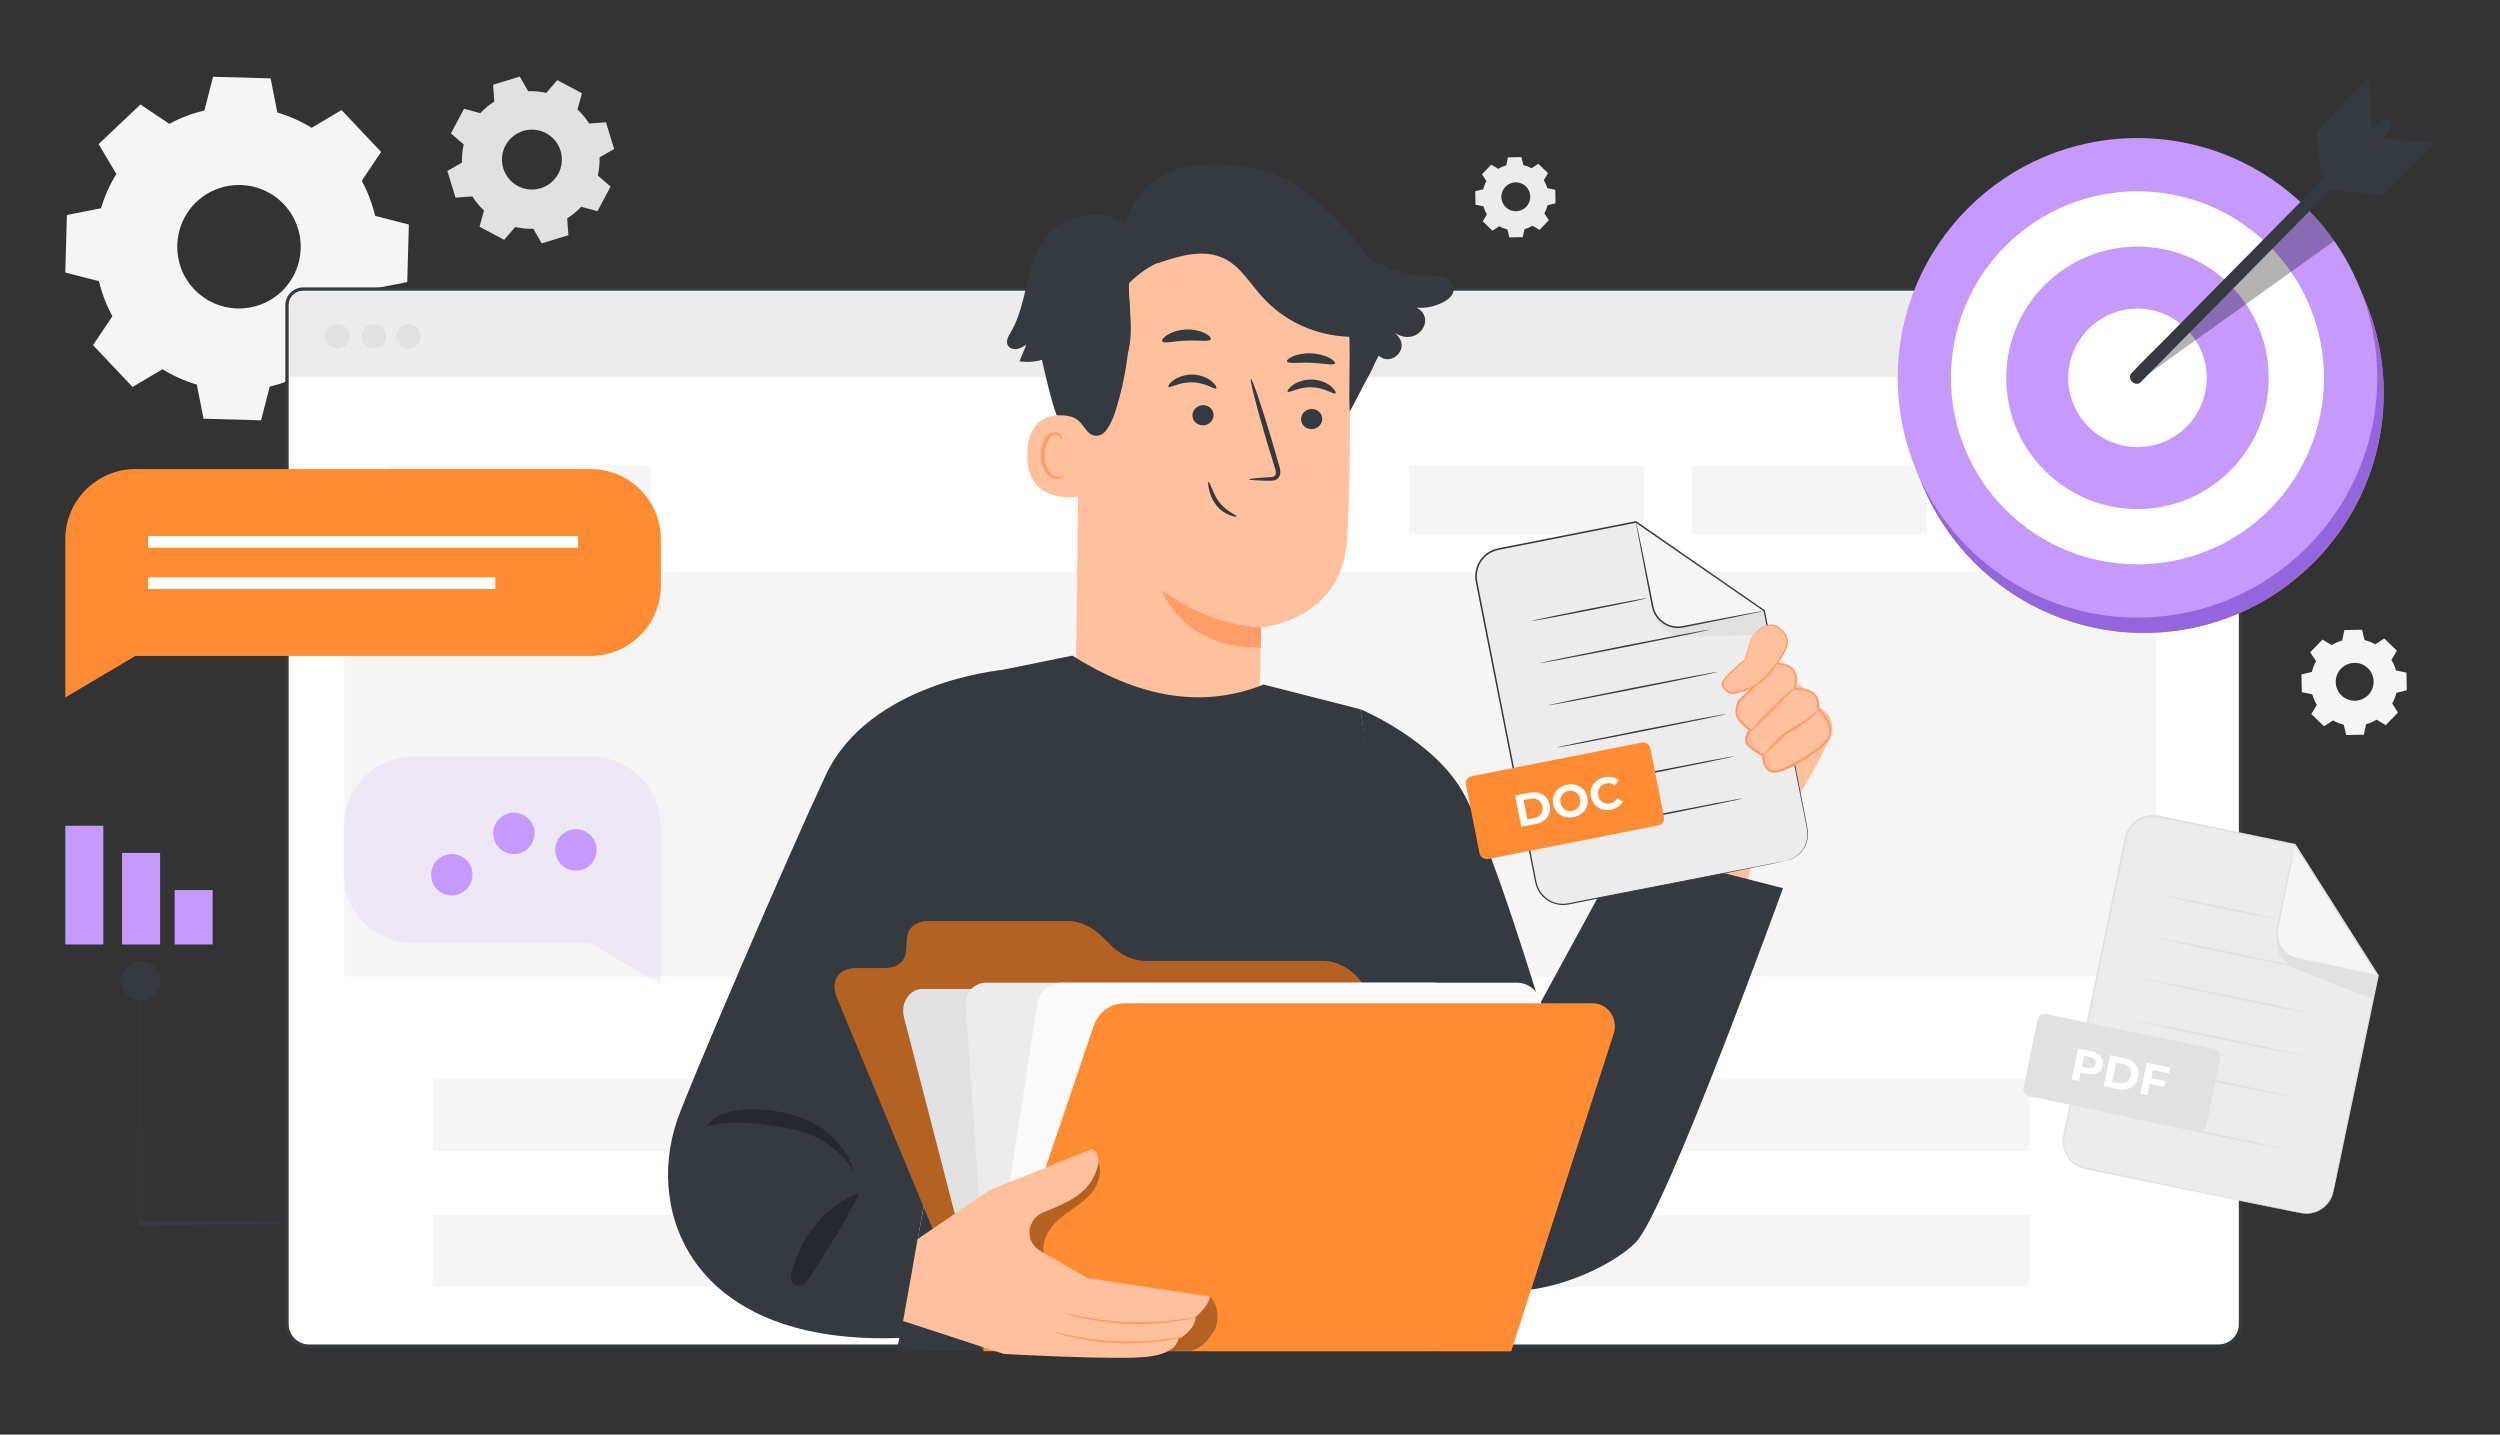 <svg xmlns="http://www.w3.org/2000/svg" id="Illustration" viewBox="0 0 1500 860.76"><rect x="0" y="0" width="1500" height="860.76" fill="#333333" stroke="none"/><defs><style>      .st0 {        fill: #ff9c6a;      }      .st1 {        fill: #fafafa;      }      .st2 {        fill: #343a40;      }      .st3 {        opacity: .3;      }      .st4 {        stroke: #343a40;        stroke-miterlimit: 10;        stroke-width: 2px;      }      .st4, .st5 {        fill: #fff;      }      .st6 {        opacity: .15;      }      .st6, .st7 {        fill: #c699ff;      }      .st8 {        fill: #ffc19d;      }      .st9 {        fill: #ececec;      }      .st10 {        fill: #9466dd;      }      .st11 {        fill: #f5f5f5;      }      .st12 {        fill: #ff8c33;      }      .st13 {        fill: #e1e1e1;      }    </style></defs><path class="st11" d="M101.61,74.32c6.7-3.65,13.78-6.32,21.04-8.03l5.18-20.23,34.53.96,4.05,20.48c7.15,2.11,14.07,5.17,20.56,9.19l17.96-10.64,23.74,25.1-11.62,17.34c3.65,6.7,6.32,13.79,8.03,21.04l20.23,5.18-.96,34.53-20.49,4.05c-2.11,7.15-5.17,14.07-9.19,20.56l10.64,17.96-25.1,23.74-17.34-11.62c-6.7,3.65-13.79,6.32-21.04,8.03l-5.18,20.23-34.53-.96-4.05-20.49c-7.15-2.11-14.07-5.17-20.56-9.19l-17.96,10.64-23.74-25.1,11.62-17.34c-3.65-6.7-6.32-13.79-8.03-21.04l-20.23-5.18.96-34.53,20.49-4.05c2.11-7.15,5.17-14.07,9.19-20.56l-10.64-17.96,25.1-23.74,17.34,11.62h0ZM117.92,121.12c-14.87,14.07-15.52,37.52-1.45,52.39,14.07,14.87,37.52,15.52,52.39,1.45,14.87-14.07,15.52-37.52,1.45-52.39-14.07-14.87-37.52-15.52-52.39-1.45Z"></path><g><path class="st4" d="M181.89,173.45h1152.72c5.35,0,9.7,4.35,9.7,9.7v611.32c0,7.28-5.91,13.19-13.19,13.19H185.39c-7.28,0-13.19-5.91-13.19-13.19V183.15c0-5.35,4.35-9.7,9.7-9.7Z"></path><path class="st9" d="M181.35,174.83h1152.46c4.77,0,8.64,3.87,8.64,8.64v42.68H174.05v-44.02c0-4.03,3.27-7.29,7.29-7.29Z"></path><g><path class="st13" d="M209.85,201.78c0,4.04-3.27,7.31-7.31,7.31s-7.31-3.27-7.31-7.31,3.27-7.31,7.31-7.31,7.31,3.27,7.31,7.31Z"></path><path class="st13" d="M231.64,201.78c0,4.04-3.27,7.31-7.31,7.31s-7.31-3.27-7.31-7.31,3.27-7.31,7.31-7.31,7.31,3.27,7.31,7.31Z"></path><path class="st13" d="M252.36,201.78c0,4.04-3.27,7.31-7.31,7.31s-7.31-3.27-7.31-7.31,3.27-7.31,7.31-7.31,7.31,3.27,7.31,7.31Z"></path></g></g><g><rect class="st11" x="206.57" y="343.23" width="1086.86" height="242.62"></rect><rect class="st11" x="233.25" y="279.34" width="156.85" height="41.06"></rect><rect class="st11" x="1181.75" y="279.34" width="85.88" height="41.06"></rect><rect class="st11" x="1015.4" y="279.34" width="140.54" height="41.06"></rect><rect class="st11" x="845.64" y="279.34" width="140.54" height="41.06"></rect><rect class="st11" x="259.67" y="729.02" width="957.91" height="43"></rect><rect class="st11" x="259.67" y="647.67" width="957.91" height="43"></rect></g><path class="st9" d="M898.94,101.29c1.53-.92,3.15-1.62,4.83-2.1l1-4.78,8.08-.14,1.16,4.75c1.69.42,3.34,1.06,4.9,1.93l4.08-2.68,5.82,5.61-2.53,4.18c.92,1.53,1.62,3.16,2.1,4.83l4.78,1,.14,8.08-4.75,1.16c-.42,1.69-1.06,3.34-1.93,4.9l2.68,4.09-5.61,5.82-4.18-2.53c-1.53.92-3.16,1.62-4.83,2.1l-1,4.78-8.08.14-1.16-4.75c-1.69-.42-3.34-1.06-4.9-1.93l-4.08,2.68-5.82-5.61,2.53-4.18c-.92-1.53-1.62-3.16-2.1-4.83l-4.78-1-.14-8.08,4.75-1.16c.42-1.69,1.06-3.34,1.93-4.9l-2.68-4.08,5.61-5.82,4.18,2.53h0ZM903.25,112.05c-3.33,3.45-3.23,8.94.22,12.26,3.45,3.33,8.93,3.23,12.26-.22,3.33-3.45,3.23-8.94-.22-12.26-3.45-3.33-8.93-3.23-12.26.22Z"></path><g><path class="st2" d="M83.91,588.4s.07.99.1,2.88c.02,2.11.05,4.87.09,8.3.04,7.49.09,17.91.16,30.79.05,26.39.11,62.76.18,103.9l-.53-1.18c3.47-.07,7.12-.15,10.82-.22,21.01-.39,40.02-.46,53.79-.22,6.88.13,12.45.33,16.3.63,1.93.16,3.42.33,4.43.51,1.02.24,1.54.41,1.53.49,0,0-8.5-.17-22.27.06-13.86.24-32.82.56-53.78.92-3.71.07-7.35.13-10.82.2h-.54s0-1.18,0-1.18c.07-41.14.13-77.51.18-103.9.07-12.88.12-23.31.16-30.79.04-3.43.07-6.19.09-8.3.03-1.89.06-2.88.1-2.88Z"></path><path class="st2" d="M84.56,576.62c6.51,0,11.79,5.28,11.79,11.79s-5.28,11.79-11.79,11.79-11.79-5.28-11.79-11.79,5.28-11.79,11.79-11.79Z"></path></g><g><g><g><g><path class="st8" d="M647.86,216.38l-2.31,185.99c-.39,31.63,5.49,78.17,55.53,76.51h0c43.3-4.71,54.79-45.71,55.13-75.22.16-14,.32-25.68.43-27.11,0,0,47.4-3.87,51.4-50.69,1.93-22.63,2.12-69.55,1.8-112.01-.34-45.6-35.7-83.26-81.18-86.58l-4.52-.33c-48.97-.71-76.92,40.47-76.28,89.44Z"></path><path class="st0" d="M756.64,376.55s-29.67-.42-59.7-22.49c0,0,12.38,35.32,59.45,34.51l.24-12.02Z"></path></g><g><g><path class="st2" d="M729.8,233.04c-.93.95-6.34-3.41-14.18-3.62-7.83-.33-13.7,3.64-14.53,2.63-.41-.45.56-2.18,3.12-3.98,2.52-1.79,6.78-3.48,11.66-3.31,4.89.17,8.94,2.14,11.25,4.09,2.36,1.97,3.13,3.75,2.67,4.18Z"></path><path class="st2" d="M728.15,249.27c-.13,3.35-3.07,6.01-6.57,5.94-3.49-.07-6.23-2.83-6.11-6.18.13-3.35,3.07-6.01,6.56-5.95,3.5.07,6.24,2.84,6.11,6.19Z"></path><path class="st2" d="M749.45,287.61c0-.41,4.53-.86,11.85-1.26,1.85-.06,3.62-.29,4.02-1.53.53-1.3-.09-3.34-.83-5.54-1.4-4.58-2.87-9.37-4.42-14.4-6.1-20.49-10.37-37.28-9.54-37.52.83-.24,6.44,16.18,12.54,36.66,1.46,5.05,2.86,9.86,4.18,14.47.54,2.14,1.57,4.6.43,7.29-.59,1.34-2.02,2.24-3.22,2.47-1.21.27-2.24.22-3.16.21-7.33-.14-11.86-.44-11.86-.85Z"></path></g><path class="st2" d="M726.46,203.55c-.76,1.74-7.04.43-14.56.82-7.53.23-13.7,2.04-14.57.37-.38-.8.79-2.4,3.34-3.95,2.53-1.55,6.5-2.91,11.01-3.1,4.51-.18,8.55.85,11.18,2.19,2.65,1.34,3.93,2.84,3.6,3.67Z"></path><path class="st2" d="M800.96,218.08c-.82,1.42-6.94-.16-14.36-.39-7.42-.36-13.57.72-14.36-.76-.34-.71.88-1.98,3.47-3.11,2.56-1.13,6.52-1.99,10.97-1.81,4.45.18,8.38,1.36,10.91,2.69,2.55,1.33,3.74,2.7,3.37,3.38Z"></path></g><path class="st8" d="M649.16,251.36c-.77-.4-31.5-11.87-32.82,20.24-1.32,32.11,31.2,26.81,31.29,25.89s1.53-46.13,1.53-46.13Z"></path><path class="st0" d="M638.32,284.92c-.14-.11-.58.37-1.54.76-.94.38-2.54.61-4.19-.09-3.34-1.38-5.98-6.89-5.9-12.68.04-2.93.77-5.68,1.89-7.95,1.08-2.31,2.66-3.89,4.38-4.12,1.72-.32,2.88.75,3.24,1.67.39.92.16,1.55.33,1.61.09.08.71-.51.51-1.85-.11-.64-.45-1.42-1.18-2.06-.75-.66-1.87-1.02-3.06-.94-2.48.07-4.81,2.26-6.05,4.74-1.38,2.49-2.26,5.59-2.31,8.87-.06,6.48,3.01,12.67,7.59,14.2,2.24.68,4.15.08,5.15-.64,1.03-.75,1.23-1.46,1.12-1.53Z"></path><path class="st2" d="M741.87,309.84c.35-.81-5.94-2.7-10.36-8.6-2.21-2.91-3.49-6.07-4.44-8.39-.94-2.33-1.65-3.79-1.99-3.69-.33.1-.25,1.68.27,4.22.54,2.51,1.63,6.09,4.13,9.39,2.47,3.33,5.77,5.32,8.2,6.28,2.45.99,4.11,1.06,4.2.78Z"></path><path class="st2" d="M872.02,171.83c-.51-1.88-1.88-3.44-3.56-4.43-3.67-2.16-7.89-1.88-11.97-1.94-12.43-.2-24.76-3.99-35.21-10.7-4.9-7.06-10.41-13.69-16.39-19.86-14.19-14.63-25.87-24.59-37.95-29.46-15.62-6.29-41.76-8.84-58.05-4.57-16.29,4.27-30.92,17.49-33.19,34.18-9.14-7.72-22.85-7.66-33.98-3.19l-.28-.12c-12.39,4.42-19.43,17.51-23.09,30.15-3.66,12.64-5.22,26.15-11.91,37.48-1.4,2.37-3.06,5.21-1.84,7.67.95,1.91,3.37,2.69,5.47,2.38,2.1-.31,3.97-1.47,5.77-2.61-1.38,3.31-2.76,6.62-4.15,9.93,4.48.78,9.13.42,13.48-.9,2.63,11.82,5.77,25.32,8.81,33.32,5.18-.01,9.92.36,13.12,3.23,4.34,3.9,6.28,11.24,13.49,8.46,3.67-1.42,7.02-9.12,8.25-12.86,8.15-24.82,10.86-51.4,7.91-77.35,5.13-5.47,11.33-9.94,18.14-13.09l-.55.5c13.09-4.55,27.89-9.02,40.3-2.87,9.63,4.77,15.29,14.76,22.49,22.73,13.65,15.11,32.05,23.33,52.4,24.2.69,13.18-.42,31.82.28,45l11.09-21.12v.11c.92-1.55,1.67-3.1,2.39-4.67l.25-.47v-.06c1.15-2.51,2.25-5.02,3.71-7.5.04.04.08.08.13.11,7.14,6.3,17.67-3.33,12.03-11.02-1.12-1.52-2.45-2.88-3.98-4,3.26,3.07,8.13,4.53,12.41,3.22,4.28-1.32,7.6-5.65,7.23-10.11-.25-3.05-2.43-5.77-5.18-6.97,5.77.44,11.67-.81,16.7-3.68,3.3-1.88,6.53-4.98,5.41-9.12Z"></path><path class="st2" d="M690.45,140.43c.09.12-1.96,1.24-4.7,4.3-2.71,3.04-5.75,8.34-7.19,15.55-.74,3.58-1.2,7.59-1.2,11.9-.02,4.31.33,8.93.66,13.8.32,4.87.66,10.01.35,15.36-.16,2.67-.48,5.39-1.06,8.1-.59,2.67-1.29,5.56-3.3,7.86-1.6,1.87-4.29,2.7-6.61,2.22-2.34-.41-4.42-1.66-5.95-3.36-3.01-3.52-3.77-7.98-4.51-11.91l.98.12c-1.61,3.53-3.25,7.02-5.7,9.81-2.4,2.8-5.73,4.66-9.11,4.96-1.68.15-3.38-.12-4.83-.85-1.48-.72-2.55-1.94-3.28-3.23-.7-1.32-1.07-2.76-.99-4.15.08-1.39.62-2.71,1.5-3.64l.5.44c-3.61,4.11-7.42,6.32-10.06,7.55-1.33.61-2.4.98-3.12,1.21-.73.22-1.11.31-1.12.28,0-.03.35-.18,1.06-.45.7-.29,1.73-.7,3.02-1.36,2.56-1.31,6.25-3.58,9.71-7.66l.5.44c-1.58,1.67-1.67,4.6-.31,6.96.68,1.16,1.67,2.25,2.97,2.86,1.29.63,2.84.87,4.38.71,3.11-.31,6.21-2.05,8.46-4.72,2.3-2.66,3.9-6.06,5.49-9.6l.67-1.5.31,1.62c.75,3.93,1.55,8.21,4.3,11.38,1.36,1.52,3.27,2.65,5.32,3,2.05.4,4.22-.28,5.62-1.88,1.76-1.99,2.48-4.73,3.05-7.35.57-2.65.89-5.31,1.05-7.94.32-5.26,0-10.37-.29-15.23-.3-4.87-.62-9.51-.56-13.87.04-4.37.55-8.43,1.35-12.06,1.56-7.3,4.77-12.67,7.63-15.67,2.88-3.02,5.01-4.01,5.01-4.01Z"></path><path class="st2" d="M835.35,186s-.12.12-.38.32c-.32.23-.7.51-1.17.85-.51.38-1.16.83-1.98,1.27-.81.46-1.73,1.03-2.85,1.5-4.35,2.07-11.33,4.12-20.05,3.61-8.64-.49-19.01-3.55-28.27-10.44-9.36-6.73-17.57-16.64-24.28-27.99-3.41-5.67-6.18-11.49-9.24-16.86-3.04-5.37-6.4-10.34-10.47-14.26-4.02-3.94-8.69-6.85-13.5-8.19-2.4-.71-4.81-.87-7.12-.82-2.31.12-4.5.59-6.52,1.25-4.04,1.35-7.29,3.58-9.77,5.88-2.48,2.32-4.14,4.76-5.29,6.86-2.13,4.31-2.25,7.07-2.42,7.02-.02,0,0-.17.04-.49.06-.39.13-.86.22-1.43.23-1.25.77-3.07,1.78-5.29,1.1-2.16,2.75-4.7,5.24-7.11,2.49-2.39,5.79-4.72,9.94-6.17,2.07-.71,4.33-1.21,6.72-1.36,2.38-.08,4.92.07,7.4.79,5,1.35,9.82,4.33,13.96,8.34,4.18,3.99,7.62,9.05,10.7,14.45,3.1,5.41,5.88,11.21,9.25,16.83,6.66,11.26,14.76,21.07,23.94,27.73,9.09,6.83,19.21,9.9,27.72,10.48,8.58.6,15.47-1.3,19.82-3.22,4.39-1.95,6.47-3.69,6.56-3.56Z"></path><path class="st2" d="M839.61,165.42c.04.07-.56.48-1.68,1.17-1.11.71-2.81,1.59-4.97,2.53-2.16.95-4.84,1.84-7.88,2.59-3.05.69-6.46,1.2-10.07,1.34-3.61.1-7.05-.2-10.14-.69-3.08-.55-5.81-1.26-8.02-2.08-2.22-.79-3.97-1.56-5.12-2.2-1.16-.62-1.79-.99-1.75-1.06.09-.19,2.68,1.15,7.12,2.53,2.21.71,4.91,1.33,7.94,1.82,3.04.43,6.41.68,9.94.59,3.54-.13,6.88-.6,9.88-1.22,2.99-.68,5.64-1.47,7.81-2.32,4.34-1.66,6.84-3.16,6.94-2.98Z"></path><path class="st2" d="M801.31,236c-.93.95-6.34-3.41-14.18-3.62-7.83-.33-13.7,3.64-14.53,2.63-.41-.45.56-2.18,3.12-3.98,2.52-1.79,6.78-3.48,11.66-3.31,4.89.17,8.94,2.14,11.25,4.09,2.36,1.97,3.13,3.75,2.67,4.18Z"></path><path class="st2" d="M793.32,251.55c-.13,3.35-3.07,6.01-6.57,5.94-3.49-.07-6.23-2.83-6.11-6.18.13-3.35,3.07-6.01,6.56-5.95,3.5.07,6.24,2.84,6.11,6.19Z"></path></g><path class="st8" d="M1085.91,422.78c0-13.61-13-13.61-13-13.61-4.95-6.51-10.52-4.14-10.52-4.14l-21.05,14.2c-3.1,5.32-23.53,25.44-23.53,25.44-5.57-4.14-5.57-12.42-12.25-22.48-6.68-10.06-21.8-8.87-21.8-8.87,0,0,11.76,26.62,13,43.18,1.24,16.56-9.04,62.76-9.04,62.76l59.51,16.73s3.76-25.35,10.42-27.39c8.03-2.46,12.49-14.3,12.49-14.3,8.68-17.58,26.29-43.12,28.77-56.13,2.48-13.01-13-15.38-13-15.38Z"></path><g><g><path class="st2" d="M643.37,393.37c37.9,23.82,76.11,32.78,114.79,17.35l58.16,14.86,57.22,382.28-335.48,2.91,16.53-88.79,41.59-319.01,47.2-9.6Z"></path><path class="st2" d="M816.32,425.57s45.23,18.78,62.5,51.68c17.26,32.9,45.01,125.26,45.01,125.26l51.11-93.86,94.86,24.25s-70.61,194.76-88.33,212.49c-19.41,19.41-72.29,38.98-98.19,23.88-25.9-15.11-31.16-72.44-31.16-72.44l-35.79-271.25Z"></path><path class="st2" d="M819.43,585.47c-.26,0-.47-16.98-.47-37.92s.21-37.92.47-37.92.47,16.98.47,37.92-.21,37.92-.47,37.92Z"></path><path class="st2" d="M837.14,447.42c.13.06-.79,2.42-2.21,6.26-1.42,3.84-3.31,9.17-5.16,15.13-1.84,5.97-3.29,11.43-4.29,15.4-1,3.97-1.58,6.44-1.72,6.41-.06-.01,0-.65.18-1.78.17-1.14.47-2.77.89-4.78.83-4.02,2.18-9.54,4.04-15.53,1.86-5.99,3.86-11.31,5.44-15.1.79-1.89,1.47-3.41,1.97-4.45.5-1.04.8-1.6.86-1.57Z"></path></g><g><path class="st2" d="M590.03,546.12l10.5-144.04s-78.97,7.33-105.1,63.04c-22.02,46.95-82.81,188.2-89.31,207.52-19.09,56.7,10.73,134.65,133.69,130.14l14.02-77.08,36.21-179.57Z"></path><path class="st2" d="M501.61,741.76s.19-.49.64-1.38c.5-.96,1.17-2.25,2.01-3.88,1.82-3.43,4.38-8.25,7.53-14.17.8-1.5,1.64-3.06,2.52-4.69.9-1.61,1.92-3.37,3.61-4.64,1.69-1.27,3.9-1.79,6.07-1.75,2.19.03,4.37.5,6.55,1.06,4.36,1.15,8.83,2.77,13.21,5,2.19,1.12,4.35,2.41,6.34,4.04l.73.64c.29.26.52.66.62.98.24.67.34,1.33.4,1.98.13,1.31.12,2.61.09,3.91-.19,5.21-.84,10.23-1.49,15.06-.67,4.84-1.41,9.48-2.14,13.91-1.49,8.84-2.97,16.77-4.25,23.43-1.29,6.58-2.34,11.94-3.09,15.75-.35,1.79-.63,3.22-.84,4.28-.19.98-.28,1.49-.32,1.49-.03,0,0-.53.13-1.52.13-.99.36-2.45.67-4.31.68-3.82,1.62-9.2,2.79-15.8,1.19-6.67,2.61-14.61,4.04-23.45.72-4.42,1.44-9.06,2.09-13.89.63-4.82,1.27-9.84,1.46-14.97.03-1.28.04-2.56-.08-3.79-.05-.62-.16-1.22-.34-1.75-.1-.28-.2-.44-.38-.61l-.7-.61c-1.9-1.56-4.02-2.84-6.16-3.94-4.3-2.2-8.72-3.82-13.01-4.98-2.15-.57-4.27-1.03-6.34-1.07-2.06-.05-4.06.42-5.6,1.55-1.54,1.13-2.54,2.78-3.44,4.36-.89,1.62-1.75,3.17-2.57,4.65-3.26,5.86-5.91,10.63-7.8,14.03-.9,1.59-1.63,2.85-2.16,3.79-.5.86-.78,1.31-.81,1.29Z"></path><path class="st2" d="M444.51,673.33s.32-.04.93-.03c.71.03,1.59.06,2.65.1,2.3.11,5.63.31,9.73.69,4.1.38,8.99.96,14.34,2.09,5.34,1.11,11.16,2.84,16.87,5.59,5.68,2.77,10.74,6.14,14.84,9.79,4.05,3.69,7.18,7.63,9.01,11.38,1.84,3.73,2.6,7.08,2.73,9.39.17,1.15.03,2.06.05,2.66-.02.61-.04.92-.08.92-.1,0-.07-1.28-.34-3.55-.23-2.27-1.08-5.52-2.96-9.13-1.86-3.63-4.98-7.44-8.99-11.04-4.06-3.55-9.06-6.85-14.67-9.59-5.62-2.7-11.35-4.44-16.64-5.59-5.29-1.16-10.15-1.81-14.23-2.27-4.08-.46-7.4-.76-9.69-.99-1.06-.11-1.93-.2-2.64-.28-.6-.07-.92-.13-.91-.16Z"></path><path class="st2" d="M529,666.06c.12.05-.61,2.22-1.96,5.67-1.35,3.45-3.37,8.15-5.68,13.3-2.26,5.02-4.3,9.55-5.93,13.17-1.51,3.37-2.45,5.46-2.58,5.41-.12-.05.61-2.22,1.96-5.67,1.35-3.45,3.37-8.15,5.68-13.3,2.26-5.01,4.3-9.55,5.93-13.17,1.51-3.37,2.45-5.46,2.58-5.41Z"></path><path class="st2" d="M572.7,552.69c-.26,0-.47-9.13-.47-20.39s.21-20.39.47-20.39.47,9.13.47,20.39-.21,20.39-.47,20.39Z"></path><g class="st3"><path d="M515.58,715.92c-20.77,7.25-34.82,26.1-40.49,47.35-.59,2.23-.99,4.86.5,6.62,1.54,1.81,4.49,1.76,6.52.53,2.03-1.23,3.37-3.31,4.62-5.33,10.01-16.02,19.78-30.85,28.84-49.18h0Z"></path></g><g class="st3"><path d="M489.81,674.82c-10.86-6.04-23.35-8.63-35.76-9.38-4.86-.29-9.69.27-14.45,1.27-6.48,1.36-13.94,4.64-15.36,9.3,14.91-4.67,36.86-1.59,52.12,1.74,15.4,3.37,27.91,12.09,36.49,25.86-3.68-11.61-12.39-22.86-23.04-28.79Z"></path></g><path class="st2" d="M561.09,491.35c-.06.01-.32-.8-.72-2.27-.39-1.48-1.02-3.6-1.88-6.19-1.7-5.18-4.56-12.2-8.78-19.38-4.23-7.18-8.98-13.08-12.68-17.09-1.85-2.01-3.4-3.59-4.5-4.65-1.09-1.07-1.68-1.69-1.64-1.74s.71.47,1.88,1.47c1.19.98,2.81,2.5,4.74,4.46,3.86,3.92,8.73,9.82,13.01,17.07,4.26,7.26,7.05,14.39,8.6,19.66.78,2.64,1.32,4.8,1.6,6.31.3,1.51.43,2.35.37,2.36Z"></path></g></g><g><path class="st12" d="M590.09,810.71l-87.99-212.29c-4.02-9.69,1.02-17.54,11.25-17.54h17.7c7.22,0,12.15-3.98,12.61-10.19l.59-7.81c.47-6.21,5.4-10.19,12.63-10.19h84.12c6.56,0,13.96,3.28,19.48,8.62l6.83,6.62c5.51,5.34,12.91,8.62,19.46,8.62h107.14c10.23,0,21.69,7.85,25.59,17.54l87.23,216.63h-316.64Z"></path><g class="st3"><path d="M590.09,810.71l-87.99-212.29c-4.02-9.69,1.02-17.54,11.25-17.54h17.7c7.22,0,12.15-3.98,12.61-10.19l.59-7.81c.47-6.21,5.4-10.19,12.63-10.19h84.12c6.56,0,13.96,3.28,19.48,8.62l6.83,6.62c5.51,5.34,12.91,8.62,19.46,8.62h107.14c10.23,0,21.69,7.85,25.59,17.54l87.23,216.63h-316.64Z"></path></g><path class="st13" d="M575.55,738.62l-33.19-128.31c-2.18-8.45,3.35-16.92,11.05-16.92h260.12c5.14,0,9.66,3.9,11.08,9.56l48.31,193.12c2.12,8.48-1.27,13.57-8.98,13.47l-261.72.08c-5.07-.06-9.51-3.91-10.93-9.48l-15.74-61.52Z"></path><g><path class="st9" d="M593.52,804.91l-14.14-202.06c-.5-7.17,5.18-13.26,12.36-13.26h269.52v215.31h-267.74Z"></path><path class="st1" d="M590.51,809.53l32.06-208.31c1.48-6.79,7.59-11.63,14.65-11.63h272.65c10.77,0,18.02,10.82,13.76,20.53l-58.87,190.63-274.26,8.78Z"></path></g><path class="st12" d="M590.09,810.62l66.12-195.09c2.76-8.13,10.12-13.56,18.39-13.56h281.07c9.06,0,15.44,9.27,12.55,18.22l-61.5,190.52-316.64-.09Z"></path></g><g class="st3"><path d="M725.99,777.96s-10.61.48-15.51.82c-23.3,1.59-46.97-2.61-68.29-12.11-6.61-2.95-13.61-7.11-15.61-14.07-2.24-7.79,2.81-15.9,8.96-21.19,6.15-5.28,13.64-9.04,18.98-15.14,5.34-6.1,7.87-15.97,2.61-22.14l-1.45,1.07c-3.8,9.63-14.39,14.28-23.16,19.79-16.28,10.24-28.7,26.47-34.32,44.86-3.09,10.1-3.91,21.88,2.21,30.49,4.34,6.1,11.46,9.57,18.48,12.18,21.26,7.89,43.99,8.18,66.67,8.21,7.17,0,29.16-.29,29.16-.29,6.91-1.88,9.2-5.48,13.36-11.31,3.82-5.36,2.99-16.95-2.08-21.15Z"></path></g><g><path class="st8" d="M725.99,777.96l-73.31-11.02-28.46-16.38c-3.75-2.16-6.32-6.02-6.54-10.34,0-.08,0-.16-.01-.24-.22-5.4,3.08-10.31,8.05-12.41,9.03-3.8,23.33-8.87,29.43-19.55,8.77-15.36,0-18.55,0-18.55l-61.22,24.47-43.34,29.49-8.72,49.18,60.47,19.75s67.38,3.8,85.97,1.71c18.59-2.09,18.59-10.74,18.59-10.74,3.45-1.08,10.43-7.21,10.43-12.92,9.02-8.46,8.65-12.46,8.65-12.46"></path><path class="st0" d="M632.22,799.12c.02-.08,1.1.13,3.02.58,1.92.47,4.7,1.08,8.15,1.77,6.9,1.39,16.54,2.82,27.27,3.25,10.73.41,20.46-.27,27.44-1.12,3.5-.42,6.32-.81,8.27-1.13,1.95-.3,3.04-.42,3.06-.34.02.08-1.04.37-2.97.82-1.92.46-4.74.99-8.24,1.53-7,1.07-16.79,1.9-27.61,1.49-10.81-.43-20.51-2.02-27.41-3.64-3.45-.8-6.21-1.55-8.1-2.16-1.89-.6-2.92-.96-2.89-1.05Z"></path><path class="st0" d="M638.92,787.79c.02-.08,1.12.13,3.07.58,1.94.47,4.78,1.09,8.28,1.76,7.01,1.37,16.81,2.72,27.71,3.06,10.9.32,20.77-.41,27.86-1.28,3.55-.43,6.42-.84,8.39-1.16,1.98-.31,3.08-.43,3.1-.35.02.08-1.05.37-3.01.83-1.95.47-4.81,1.01-8.36,1.55-7.1,1.1-17.04,1.98-28.02,1.65-10.98-.35-20.84-1.85-27.85-3.45-3.51-.79-6.32-1.54-8.23-2.16-1.92-.6-2.96-.97-2.94-1.05Z"></path></g></g><g><g><g><g><path class="st9" d="M1071.28,516.64l-130.25,25.73c-9,1.78-17.74-4.08-19.52-13.08l-35.61-180.29c-1.78-9,4.08-17.74,13.08-19.52l82.61-16.32,76.96,53.28,25.81,130.68c1.78,9-4.08,17.74-13.08,19.52Z"></path><path class="st11" d="M981.59,313.17l10.02,50.74c1.65,8.37,9.78,13.82,18.15,12.17l48.79-9.63-76.96-53.28Z"></path><path class="st13" d="M993.15,368.23s1.79,12.43,16.6,13.71c.56.05,1.12.06,1.68.04,6.59-.12,50-.94,49.81-1.91-.21-1.04-2.69-13.63-2.69-13.63l-48.79,9.64s-12.26,1.99-16.61-7.85Z"></path></g><path class="st2" d="M1071.28,516.64s.24-.08.7-.21c.47-.11,1.17-.31,2.05-.67,1.75-.69,4.35-2.05,6.72-4.9,2.29-2.8,4.35-7.32,3.58-12.67-.95-5.28-2.25-11.36-3.59-18.17-5.43-27.28-13.2-66.33-22.59-113.5l.16.25c-23.29-16.1-49.27-34.06-76.99-53.23l.35.07c-15.31,3.03-31.26,6.18-47.66,9.43-8.2,1.62-16.52,3.27-24.93,4.93-2.1.42-4.21.83-6.33,1.25-2.11.45-4.27.73-6.22,1.47-3.95,1.46-7.27,4.57-9.02,8.44-1.22,2.69-1.7,5.72-1.31,8.63.46,2.92,1.14,5.92,1.69,8.86,1.17,5.9,2.32,11.77,3.47,17.59,2.3,11.64,4.56,23.11,6.78,34.38,4.44,22.54,8.73,44.29,12.81,65,2.04,10.36,4.03,20.46,5.96,30.27.97,4.91,1.92,9.74,2.85,14.5.47,2.38.93,4.74,1.39,7.08.5,2.34.77,4.71,1.66,6.81,1.73,4.26,5.33,7.57,9.49,9.06,2.08.76,4.29,1.07,6.46.94,2.15-.15,4.32-.71,6.45-1.1,8.55-1.68,16.76-3.29,24.59-4.83,31.32-6.12,56.68-11.08,74.22-14.51,8.75-1.69,15.55-3,20.19-3.9,2.29-.43,4.05-.76,5.25-.99,1.19-.22,1.8-.31,1.8-.31,0,0-.6.15-1.78.4-1.2.25-2.95.61-5.24,1.08-4.63.94-11.42,2.31-20.15,4.07-17.53,3.5-42.86,8.55-74.16,14.8-7.83,1.56-16.03,3.19-24.58,4.89-2.15.39-4.26.95-6.55,1.13-2.27.14-4.58-.18-6.76-.97-4.36-1.55-8.14-5.01-9.96-9.48-.94-2.25-1.21-4.64-1.72-6.96-.46-2.34-.93-4.7-1.4-7.08-.94-4.76-1.9-9.59-2.87-14.5-1.94-9.81-3.95-19.91-6-30.26-4.1-20.71-8.4-42.45-12.86-64.99-2.23-11.27-4.5-22.74-6.8-34.38-1.15-5.82-2.31-11.68-3.47-17.58-.56-2.97-1.22-5.87-1.7-8.92-.41-3.08.09-6.3,1.38-9.14,1.84-4.1,5.36-7.39,9.55-8.94,2.11-.79,4.28-1.06,6.37-1.51,2.11-.42,4.22-.83,6.33-1.25,8.41-1.66,16.73-3.3,24.93-4.92,16.41-3.24,32.35-6.38,47.67-9.4l.19-.04.16.11c27.7,19.2,53.66,37.19,76.93,53.32l.13.09.03.16c9.25,47.2,16.91,86.27,22.26,113.57,1.31,6.83,2.56,12.88,3.49,18.21.74,5.47-1.39,10.05-3.74,12.87-2.44,2.86-5.09,4.2-6.86,4.86-.9.34-1.6.52-2.08.61-.47.11-.72.15-.72.15Z"></path><path class="st2" d="M1058.55,366.44s-.42.15-1.23.34c-.91.2-2.1.47-3.58.8-3.22.67-7.7,1.61-13.19,2.76-5.61,1.14-12.24,2.48-19.58,3.97-3.7.73-7.57,1.5-11.59,2.29-4.15.74-8.76-.32-12.3-3.06-1.78-1.36-3.24-3.07-4.29-4.99-1.08-1.89-1.6-4.07-1.94-6.05-.78-4.01-1.54-7.89-2.26-11.58-1.42-7.36-2.69-14-3.77-19.62-1.02-5.51-1.86-10.01-2.46-13.24-.26-1.49-.46-2.69-.62-3.61-.13-.83-.19-1.26-.15-1.27.03,0,.15.42.34,1.23.2.91.47,2.1.8,3.58.67,3.22,1.61,7.7,2.76,13.19,1.14,5.61,2.48,12.24,3.97,19.58.74,3.69,1.51,7.56,2.31,11.57.36,2.04.83,3.97,1.85,5.78.99,1.8,2.37,3.41,4.04,4.69,3.34,2.58,7.66,3.58,11.57,2.9,4.01-.77,7.88-1.52,11.57-2.23,7.36-1.41,14-2.69,19.62-3.77,5.51-1.02,10.01-1.86,13.25-2.46,1.49-.26,2.69-.46,3.61-.62.83-.13,1.27-.19,1.27-.15Z"></path></g><path class="st2" d="M988.07,358.93c.05.26-15.29,3.5-34.27,7.25-18.98,3.75-34.4,6.58-34.45,6.32-.05-.26,15.29-3.5,34.27-7.25,18.97-3.75,34.4-6.58,34.45-6.32Z"></path><path class="st2" d="M1025.67,377.8c.05.26-22.59,4.94-50.57,10.47-27.99,5.53-50.71,9.8-50.76,9.54-.05-.26,22.59-4.94,50.57-10.47,27.98-5.53,50.7-9.8,50.75-9.54Z"></path><path class="st2" d="M1030.67,403.11c.05.26-22.59,4.94-50.57,10.47-27.99,5.53-50.71,9.8-50.76,9.54-.05-.26,22.59-4.94,50.57-10.47,27.98-5.53,50.7-9.8,50.75-9.54Z"></path><path class="st2" d="M934.34,448.44c-.05-.26,22.59-4.94,50.57-10.47,27.99-5.53,50.71-9.8,50.76-9.54.05.26-22.59,4.94-50.57,10.47-27.98,5.53-50.7,9.8-50.75,9.54Z"></path><path class="st2" d="M1040.67,453.73c.05.26-22.59,4.94-50.57,10.47-27.99,5.53-50.71,9.8-50.76,9.54-.05-.26,22.59-4.94,50.57-10.47,27.98-5.53,50.7-9.8,50.75-9.54Z"></path><path class="st2" d="M1045.67,479.05c.05.26-22.59,4.94-50.57,10.47-27.99,5.53-50.71,9.8-50.76,9.54-.05-.26,22.59-4.94,50.57-10.47,27.98-5.53,50.7-9.8,50.75-9.54Z"></path><rect class="st12" x="882.6" y="455.09" width="112.77" height="50.67" rx="4.22" ry="4.22" transform="translate(-75.3 191.05) rotate(-11.17)"></rect><g><path class="st5" d="M909.07,477.32l8.53-1.68c6.15-1.21,11.09,1.66,12.21,7.34,1.12,5.69-2.36,10.22-8.5,11.44l-8.53,1.68-3.71-18.78ZM920.39,490.89c3.73-.74,5.73-3.45,5.02-7.04-.71-3.59-3.59-5.34-7.32-4.6l-3.97.78,2.3,11.65,3.97-.78Z"></path><path class="st5" d="M931.9,482.57c-1.1-5.58,2.43-10.57,8.36-11.74,5.9-1.17,11.09,2.08,12.2,7.68,1.11,5.61-2.45,10.58-8.36,11.74-5.93,1.17-11.09-2.1-12.2-7.68ZM948.06,479.38c-.7-3.57-3.71-5.51-7.06-4.85-3.35.66-5.4,3.6-4.69,7.17.71,3.57,3.71,5.51,7.06,4.85,3.36-.66,5.4-3.6,4.69-7.17Z"></path><path class="st5" d="M954.55,478.09c-1.12-5.66,2.43-10.57,8.28-11.73,3.25-.64,6.19,0,8.39,1.8l-2.28,3.13c-1.55-1.2-3.28-1.64-5.16-1.27-3.51.69-5.52,3.66-4.82,7.2.7,3.54,3.68,5.52,7.2,4.82,1.88-.37,3.31-1.43,4.28-3.16l3.3,2.02c-1.34,2.52-3.82,4.24-7.09,4.88-5.82,1.15-10.97-2.04-12.09-7.7Z"></path></g></g><g><path class="st8" d="M1050.79,382.48s9.62-12.18,17.03-5.37c7.41,6.81,5.27,10.31-1.77,21.08,0,0,15.73-.83,10.68,15.33,0,0,15.67-1.73,14.16,11.48,0,0,11.83,11.58,5.68,19.04-6.15,7.46-28.47,20.94-34.11,18.62-5.64-2.32-5.68-10.3-5.68-10.3,0,0-6.71-3.02-8.56-6.55-1.85-3.53,1.33-8.48,1.33-8.48,0,0-5.65-5.78-7.05-7.39s.77-9.1.77-9.1l9.03-8.76s-12.43,5.4-15.02,3.34c-2.59-2.06-5.51-3.84-2.74-7.6,2.77-3.76,12.63-12.16,12.63-12.16l3.62-13.18Z"></path><path class="st0" d="M1058.04,453.28c-.14-.16,1.53-1.92,4.07-4.95,2.55-2.95,6.17-7.33,11.48-10.51,5.19-3.18,9.96-5.73,12.9-8.29,3-2.48,4.18-4.66,4.4-4.53.15.04-.74,2.51-3.69,5.31-2.88,2.87-7.72,5.66-12.81,8.77-5.11,3.06-8.71,7.15-11.5,9.96-2.76,2.85-4.72,4.38-4.85,4.23Z"></path><path class="st0" d="M1049.33,439.65c-.29-.29,5.48-6.53,12.9-13.93,3.72-3.64,6.91-7.18,9.66-9.35,2.7-2.22,4.76-3.03,4.84-2.86.11.2-1.69,1.3-4.14,3.65-2.49,2.3-5.54,5.93-9.3,9.61-7.41,7.4-13.66,13.16-13.95,12.87Z"></path><path class="st0" d="M1052.29,412.07c-.3-.37,3.27-3.21,7.23-6.98,4.03-3.75,5.99-7.75,6.37-7.6.43.09-1.1,4.74-5.32,8.67-4.12,3.92-8.07,6.18-8.28,5.91Z"></path><path class="st0" d="M1050.79,382.43s-.03.32-.16.9c-.16.67-.37,1.52-.62,2.57-.61,2.36-1.45,5.63-2.53,9.79l-.02.09-.08.07c-1.82,1.6-3.85,3.43-6.06,5.51-2.14,2.1-4.72,4.35-6.71,7.17-.44.71-.76,1.51-.68,2.28.08.77.56,1.49,1.21,2.12.64.64,1.43,1.21,2.21,1.83.65.56,1.51.55,2.51.5,3.92-.46,8.05-2.07,12.19-3.78l2.91-1.2-2.24,2.19c-2.84,2.78-5.86,5.73-8.99,8.79l.14-.19c-1.14,2.79-1.86,6.32-.46,9.14,1.56,2.8,4.34,5.16,7.12,7.25l.61.46-.49.58c-1.96,2.32-3.36,5.99-.79,8.25,2.29,2.37,5.42,4.2,8.52,5.83l-1.06.59.02-.18s0-.08,0-.05h0c.19.23-.42-.51.43.65,2.03-.96.59-.39,1.03-.55h0s0,.01,0,.01l-.02.34v.73c.03.49.07.99.14,1.48.14.98.4,1.95.78,2.85.39.9.91,1.72,1.6,2.39.68.65,1.53,1.25,2.33,1.34,1.84.21,3.97-.46,5.94-1.17,2-.74,3.97-1.66,5.9-2.65,3.67-1.9,7.18-4.05,10.5-6.35,3.3-2.32,6.52-4.75,9.19-7.54,1.37-1.38,2.26-2.91,2.39-4.73.16-1.78-.28-3.6-.97-5.29-1.41-3.4-3.73-6.42-6.18-8.99l-.22-.23.02-.35c.09-1.78.17-3.6-.53-5.16-.61-1.57-1.74-2.87-3.17-3.74-2.88-1.73-6.5-2.06-9.7-1.86l-.9.06.22-.89c.24-.98.52-1.95.72-2.92.06-.97.34-1.95.23-2.89.06-1.91-.56-3.72-1.62-5.11-2.22-2.81-6.11-3.67-9.36-3.66h-1.05s.56-.85.56-.85c1.88-2.85,3.7-5.56,5.06-8.26.66-1.36,1.16-2.73,1.29-4.09.13-1.36-.2-2.67-.81-3.81-1.29-2.22-3.14-4.15-4.94-5.37-1.92-1.17-4.12-1.13-5.88-.6-3.59,1.13-5.83,3.29-7.31,4.58-.74.68-1.27,1.23-1.64,1.6-.36.37-.54.56-.57.54-.03-.01.13-.25.45-.65.33-.4.82-1,1.53-1.72.71-.73,1.63-1.59,2.82-2.49,1.18-.9,2.66-1.85,4.54-2.45,1.84-.61,4.28-.72,6.44.54.49.36.99.73,1.5,1.1.45.43.9.86,1.36,1.3.86.95,1.8,1.93,2.47,3.2.69,1.24,1.1,2.76.97,4.3-.12,1.54-.66,3.03-1.33,4.45-1.38,2.82-3.19,5.55-5.04,8.43l-.49-.85c1.84-.05,3.66.2,5.48.78,1.8.59,3.61,1.61,4.89,3.24,1.27,1.61,1.97,3.74,1.92,5.83.12,1.06-.16,2.08-.22,3.14-.21,1.03-.49,2.05-.74,3.08l-.69-.83c3.48-.23,7.2.04,10.54,1.98,1.64.98,3.02,2.54,3.74,4.39.82,1.86.74,3.88.64,5.83l-.21-.58c2.61,2.72,4.98,5.76,6.54,9.44.75,1.83,1.27,3.86,1.09,5.98-.08,1.07-.43,2.09-.87,3.07-.57.92-1.17,1.82-1.89,2.52-2.81,2.95-6.06,5.39-9.42,7.76-3.38,2.34-6.93,4.52-10.67,6.46-1.98,1.02-3.99,1.96-6.07,2.73-2.1.72-4.21,1.49-6.68,1.24-2.61-.55-4.14-2.57-5.07-4.62-.44-1.05-.72-2.13-.88-3.22-.08-.54-.13-1.09-.15-1.64v-.83s.02-.43.02-.43v-.09s.01-.02.01-.02c.44-.16-1,.4,1.03-.56.85,1.15.25.42.43.64v.21s-.03.21-.03.21l-.1,1.1-.96-.51c-3.24-1.72-6.36-3.51-8.93-6.17-.61-.69-1.21-1.48-1.53-2.45-.32-.96-.3-1.98-.12-2.9.4-1.87,1.3-3.41,2.45-4.81l.12,1.04c-2.91-2.24-5.7-4.54-7.51-7.78-.86-1.7-1.02-3.6-.83-5.33.19-1.76.64-3.39,1.32-4.97l.05-.1.09-.09c3.15-3.04,6.2-5.97,9.06-8.72l.66.99c-4.26,1.71-8.34,3.3-12.59,3.76-1.01.07-2.34.04-3.24-.75-.77-.62-1.57-1.21-2.29-1.94-.71-.7-1.37-1.64-1.47-2.75-.09-1.11.36-2.09.86-2.88,2.21-3.03,4.76-5.14,6.97-7.25,2.25-2.05,4.33-3.84,6.19-5.4l-.1.16c1.21-4.15,2.16-7.41,2.85-9.76.32-1.02.57-1.85.77-2.5.18-.56.29-.84.31-.82Z"></path></g></g></g><g><circle class="st12" cx="1286.35" cy="235.89" r="143.85"></circle><circle class="st10" cx="1286.35" cy="235.89" r="143.85"></circle><circle class="st7" cx="1282.48" cy="226.69" r="143.85"></circle><circle class="st5" cx="1282.48" cy="226.69" r="111.91" transform="translate(215.33 973.24) rotate(-45)"></circle><circle class="st7" cx="1282.48" cy="226.69" r="78.74" transform="translate(215.33 973.25) rotate(-45)"></circle><circle class="st5" cx="1282.48" cy="226.69" r="41.54" transform="translate(15.67 528.89) rotate(-23.44)"></circle><polygon class="st2" points="1393.77 110.18 1389.86 79.49 1421.1 46.06 1423.35 79.18 1393.77 110.18"></polygon><polygon class="st2" points="1460.82 85.76 1429.13 83.18 1397.36 113.74 1429.13 117.14 1460.82 85.76"></polygon><path class="st3" d="M1282.48,229.11l118.09-84.57c-3.74-5.58-9.72-12.92-14.99-18.54l-101.16,97.81-1.94,5.3Z"></path><path class="st2" d="M1428.03,72.78c-4.94,5.01-9.88,10.01-14.82,15.02-11.86,12.02-23.73,24.04-35.59,36.06-14.29,14.48-28.58,28.96-42.87,43.44-12.41,12.58-24.83,25.16-37.24,37.74-6.03,6.11-12.33,12.04-18.13,18.37-.08.09-.17.18-.26.26-3.5,3.55,1.97,9.02,5.47,5.47,4.94-5.01,9.88-10.01,14.82-15.02,11.86-12.02,23.73-24.04,35.59-36.06,14.29-14.48,28.58-28.96,42.87-43.44,12.41-12.58,24.83-25.16,37.24-37.74,6.03-6.11,12.33-12.04,18.13-18.37.08-.09.17-.18.26-.26,3.5-3.55-1.97-9.02-5.47-5.47h0Z"></path></g><g><g><path class="st12" d="M81.22,281.44h273.25c23.12,0,42.04,18.92,42.04,42.04v28.03c0,23.12-18.92,42.04-42.04,42.04H81.22s-42.04,24.91-42.04,24.91v-94.97c0-23.12,18.92-42.04,42.04-42.04Z"></path><rect class="st5" x="88.83" y="321.58" width="258.02" height="7.01"></rect><rect class="st5" x="88.83" y="346.4" width="208.37" height="7.01"></rect></g><g><path class="st6" d="M354.47,453.91h-106.26c-23.12,0-42.04,18.92-42.04,42.04v28.03c0,23.12,18.92,42.04,42.04,42.04h106.26s42.04,24.91,42.04,24.91v-94.97c0-23.12-18.92-42.04-42.04-42.04Z"></path><path class="st7" d="M333.16,509.96c0,6.86,5.56,12.41,12.41,12.41,6.86,0,12.41-5.56,12.41-12.41,0-6.86-5.56-12.41-12.41-12.41-6.86,0-12.41,5.56-12.41,12.41Z"></path><circle class="st7" cx="308.34" cy="500.03" r="12.41"></circle><path class="st7" d="M258.68,524.85c0,6.86,5.56,12.41,12.41,12.41,6.86,0,12.41-5.56,12.41-12.41,0-6.86-5.56-12.41-12.41-12.41-6.86,0-12.41,5.56-12.41,12.41Z"></path></g></g><g><g><g><path class="st9" d="M1380.36,727.78l-129.19-26.79c-8.93-1.85-14.66-10.59-12.81-19.52l37.08-178.82c1.85-8.93,10.59-14.66,19.52-12.81l81.93,16.99,49.87,78.52-26.88,129.61c-1.85,8.93-10.59,14.66-19.52,12.81Z"></path><path class="st11" d="M1376.89,506.84l-10.44,50.33c-1.72,8.3,3.61,16.43,11.91,18.15l48.39,10.04-49.87-78.52Z"></path><path class="st13" d="M1366.19,561.72s-3.17,12.07,9.9,18.97c.49.26,1,.48,1.52.69,6.08,2.44,46.14,18.46,46.34,17.51.21-1.03,2.8-13.52,2.8-13.52l-48.39-10.04s-12-2.92-12.17-13.61Z"></path></g><path class="st13" d="M1380.36,727.78c.01-.08.97.22,2.86.25,1.87.04,4.77-.21,8.04-1.9,3.17-1.68,6.79-5.02,8.15-10.2,1.16-5.2,2.32-11.27,3.72-18.02,5.57-27.09,13.53-65.84,23.15-112.65l.07.36c-15.1-23.74-31.95-50.22-49.93-78.48l.36.25c-15.19-3.14-31.01-6.42-47.28-9.79-8.14-1.69-16.39-3.4-24.73-5.12-2.09-.43-4.18-.87-6.28-1.3-2.11-.41-4.2-.98-6.25-1.06-4.15-.19-8.37,1.36-11.44,4.22-2.14,1.98-3.74,4.55-4.5,7.35-.71,2.84-1.25,5.85-1.88,8.76-1.21,5.85-2.42,11.67-3.62,17.44-2.4,11.55-4.76,22.92-7.08,34.1-4.65,22.35-9.13,43.92-13.4,64.46-2.14,10.27-4.22,20.28-6.25,30.01-1.01,4.86-2.01,9.66-3,14.38-.49,2.36-.98,4.7-1.46,7.02-.45,2.34-1.11,4.61-1.11,6.86-.07,4.54,1.94,8.94,5.16,11.9,1.6,1.49,3.5,2.63,5.52,3.34,2.01.69,4.22,1.01,6.32,1.49,8.48,1.77,16.61,3.47,24.38,5.09,31.03,6.52,56.15,11.79,73.55,15.44,8.66,1.84,15.38,3.28,19.99,4.26,2.26.49,3.99.87,5.19,1.14,1.17.26,1.76.43,1.76.43,0,0-.61-.09-1.78-.31-1.21-.24-2.95-.58-5.21-1.02-4.61-.93-11.35-2.29-20.03-4.04-17.42-3.57-42.56-8.72-73.63-15.08-7.77-1.6-15.91-3.27-24.39-5.02-2.12-.47-4.27-.77-6.44-1.5-2.14-.75-4.15-1.95-5.85-3.52-3.41-3.12-5.55-7.77-5.49-12.59,0-2.44.69-4.74,1.12-7.05.48-2.32.96-4.66,1.45-7.03.97-4.72,1.96-9.52,2.97-14.38,2.01-9.73,4.08-19.75,6.2-30.02,4.25-20.55,8.71-42.11,13.34-64.47,2.32-11.18,4.67-22.56,7.06-34.1,1.2-5.77,2.4-11.59,3.61-17.44.64-2.94,1.15-5.84,1.89-8.84.82-3,2.54-5.77,4.83-7.89,3.3-3.06,7.82-4.73,12.28-4.52,2.26.09,4.35.68,6.44,1.08,2.1.44,4.19.87,6.27,1.3,8.34,1.73,16.59,3.44,24.73,5.13,16.27,3.38,32.09,6.67,47.27,9.82l.23.05.13.2c17.93,28.29,34.74,54.79,49.8,78.56l.11.17-.04.19c-9.79,46.78-17.89,85.5-23.55,112.57-1.45,6.76-2.64,12.78-3.86,18.02-1.44,5.31-5.18,8.68-8.43,10.35-3.35,1.68-6.29,1.87-8.18,1.79-.96-.04-1.67-.15-2.14-.25-.48-.09-.71-.15-.71-.15Z"></path><path class="st13" d="M1426.75,585.36s-.44-.01-1.27-.14c-.95-.17-2.13-.38-3.59-.63-3.26-.63-7.71-1.49-13.14-2.54-5.59-1.12-12.18-2.45-19.47-3.91-3.67-.76-7.51-1.55-11.5-2.38-4.11-.93-7.95-3.7-10.15-7.61-1.11-1.94-1.79-4.1-2.01-6.27-.26-2.15.11-4.38.57-6.32.84-3.98,1.64-7.81,2.41-11.48,1.56-7.27,2.96-13.84,4.15-19.42,1.2-5.4,2.18-9.83,2.9-13.07.34-1.44.62-2.61.85-3.54.21-.81.33-1.23.37-1.22s-.01.44-.14,1.27c-.17.95-.38,2.13-.63,3.59-.63,3.26-1.49,7.71-2.54,13.14-1.12,5.59-2.45,12.18-3.91,19.47-.75,3.67-1.53,7.51-2.35,11.49-1.07,3.88-.78,8.14,1.34,11.78,2.05,3.62,5.59,6.19,9.4,7.08,3.97.84,7.8,1.66,11.45,2.43,7.27,1.56,13.84,2.96,19.41,4.16,5.4,1.2,9.83,2.18,13.07,2.9,1.44.34,2.61.62,3.54.85.81.21,1.23.33,1.22.37Z"></path></g><path class="st13" d="M1365.13,551.24c-.07.31-15.38-2.6-34.2-6.5s-34.03-7.32-33.96-7.64,15.37,2.6,34.2,6.5c18.82,3.9,34.03,7.32,33.96,7.64Z"></path><path class="st13" d="M1392.26,583.05c-.07.31-22.62-4.1-50.37-9.85-27.76-5.76-50.2-10.68-50.13-10.99s22.61,4.1,50.37,9.85c27.75,5.75,50.19,10.68,50.13,10.99Z"></path><path class="st13" d="M1387.06,608.16c-.07.31-22.62-4.1-50.37-9.85-27.76-5.76-50.2-10.68-50.13-10.99s22.61,4.1,50.37,9.85,50.2,10.68,50.13,10.99Z"></path><path class="st13" d="M1381.85,633.26c-.07.31-22.62-4.1-50.37-9.85-27.76-5.76-50.2-10.68-50.13-10.99s22.61,4.1,50.37,9.85c27.75,5.75,50.19,10.68,50.13,10.99Z"></path><path class="st13" d="M1376.65,658.37c-.07.31-22.62-4.1-50.37-9.85-27.76-5.76-50.2-10.68-50.13-10.99s22.61,4.1,50.37,9.85c27.75,5.75,50.19,10.68,50.13,10.99Z"></path><path class="st13" d="M1370.22,689.33c-.07.31-22.62-4.1-50.37-9.85-27.76-5.76-50.2-10.68-50.13-10.99s22.61,4.1,50.37,9.85c27.75,5.75,50.19,10.68,50.13,10.99Z"></path><rect class="st13" x="1217.2" y="618.33" width="112.06" height="50.35" rx="4.22" ry="4.22" transform="translate(157.2 -245.14) rotate(11.72)"></rect><g><path class="st5" d="M1261.65,639.21c-.86,4.15-4.51,6.09-9.48,5.05l-3.75-.78-1.07,5.14-4.31-.89,3.86-18.63,8.06,1.67c4.98,1.03,7.55,4.26,6.69,8.44ZM1257.29,638.31c.42-2.05-.66-3.52-3.29-4.07l-3.51-.73-1.34,6.47,3.51.73c2.63.55,4.21-.38,4.63-2.4Z"></path><path class="st5" d="M1266.11,633.09l8.46,1.75c6.09,1.26,9.51,5.8,8.34,11.44s-6.11,8.45-12.2,7.18l-8.46-1.75,3.86-18.63ZM1271.23,649.88c3.7.77,6.58-.94,7.32-4.5s-1.22-6.28-4.92-7.04l-3.94-.82-2.4,11.55,3.94.82Z"></path><path class="st5" d="M1291.68,642l-1.02,4.92,8.62,1.79-.72,3.46-8.62-1.79-1.41,6.79-4.31-.89,3.86-18.63,14.08,2.92-.72,3.46-9.77-2.03Z"></path></g></g><g><rect class="st7" x="39.18" y="495.45" width="22.81" height="71.24"></rect><rect class="st7" x="73.24" y="511.73" width="22.81" height="54.96"></rect><rect class="st7" x="104.77" y="534.05" width="22.81" height="32.64"></rect></g><path class="st13" d="M316.89,54.71c3.7-.14,7.35.22,10.87,1.04l6.61-7.68,14.8,7.86-2.65,9.77c2.65,2.46,5,5.28,6.96,8.42l10.1-.75,4.91,16.02-8.78,5.03c.14,3.7-.22,7.35-1.04,10.88l7.68,6.61-7.86,14.8-9.77-2.65c-2.46,2.65-5.28,5-8.42,6.96l.75,10.1-16.02,4.91-5.03-8.78c-3.7.14-7.35-.22-10.87-1.04l-6.61,7.68-14.8-7.86,2.66-9.77c-2.65-2.46-5-5.28-6.96-8.42l-10.1.75-4.91-16.02,8.78-5.03c-.14-3.7.22-7.35,1.04-10.87l-7.68-6.61,7.86-14.8,9.77,2.65c2.46-2.65,5.28-5,8.42-6.96l-.75-10.1,16.02-4.91,5.03,8.79h0ZM313.89,78.56c-9.49,2.91-14.83,12.96-11.92,22.45,2.91,9.49,12.96,14.83,22.45,11.92,9.49-2.91,14.83-12.96,11.92-22.45-2.91-9.49-12.96-14.83-22.45-11.92Z"></path><path class="st11" d="M1398.97,387.05c2-1.21,4.14-2.13,6.34-2.75l1.31-6.27,10.6-.19,1.53,6.22c2.22.55,4.39,1.39,6.43,2.53l5.36-3.51,7.63,7.36-3.32,5.48c1.21,2,2.13,4.14,2.75,6.34l6.27,1.31.19,10.6-6.22,1.53c-.55,2.22-1.39,4.39-2.53,6.43l3.51,5.36-7.36,7.63-5.48-3.32c-2,1.21-4.14,2.13-6.34,2.75l-1.31,6.27-10.6.19-1.53-6.22c-2.22-.55-4.39-1.39-6.43-2.53l-5.36,3.51-7.63-7.36,3.32-5.48c-1.21-2-2.13-4.14-2.75-6.34l-6.27-1.31-.19-10.6,6.22-1.53c.55-2.22,1.39-4.39,2.53-6.43l-3.51-5.36,7.36-7.63,5.48,3.32h0ZM1404.62,401.17c-4.36,4.52-4.24,11.72.28,16.08,4.52,4.36,11.72,4.24,16.08-.28,4.36-4.52,4.24-11.72-.28-16.08-4.52-4.36-11.72-4.24-16.08.28Z"></path></svg>